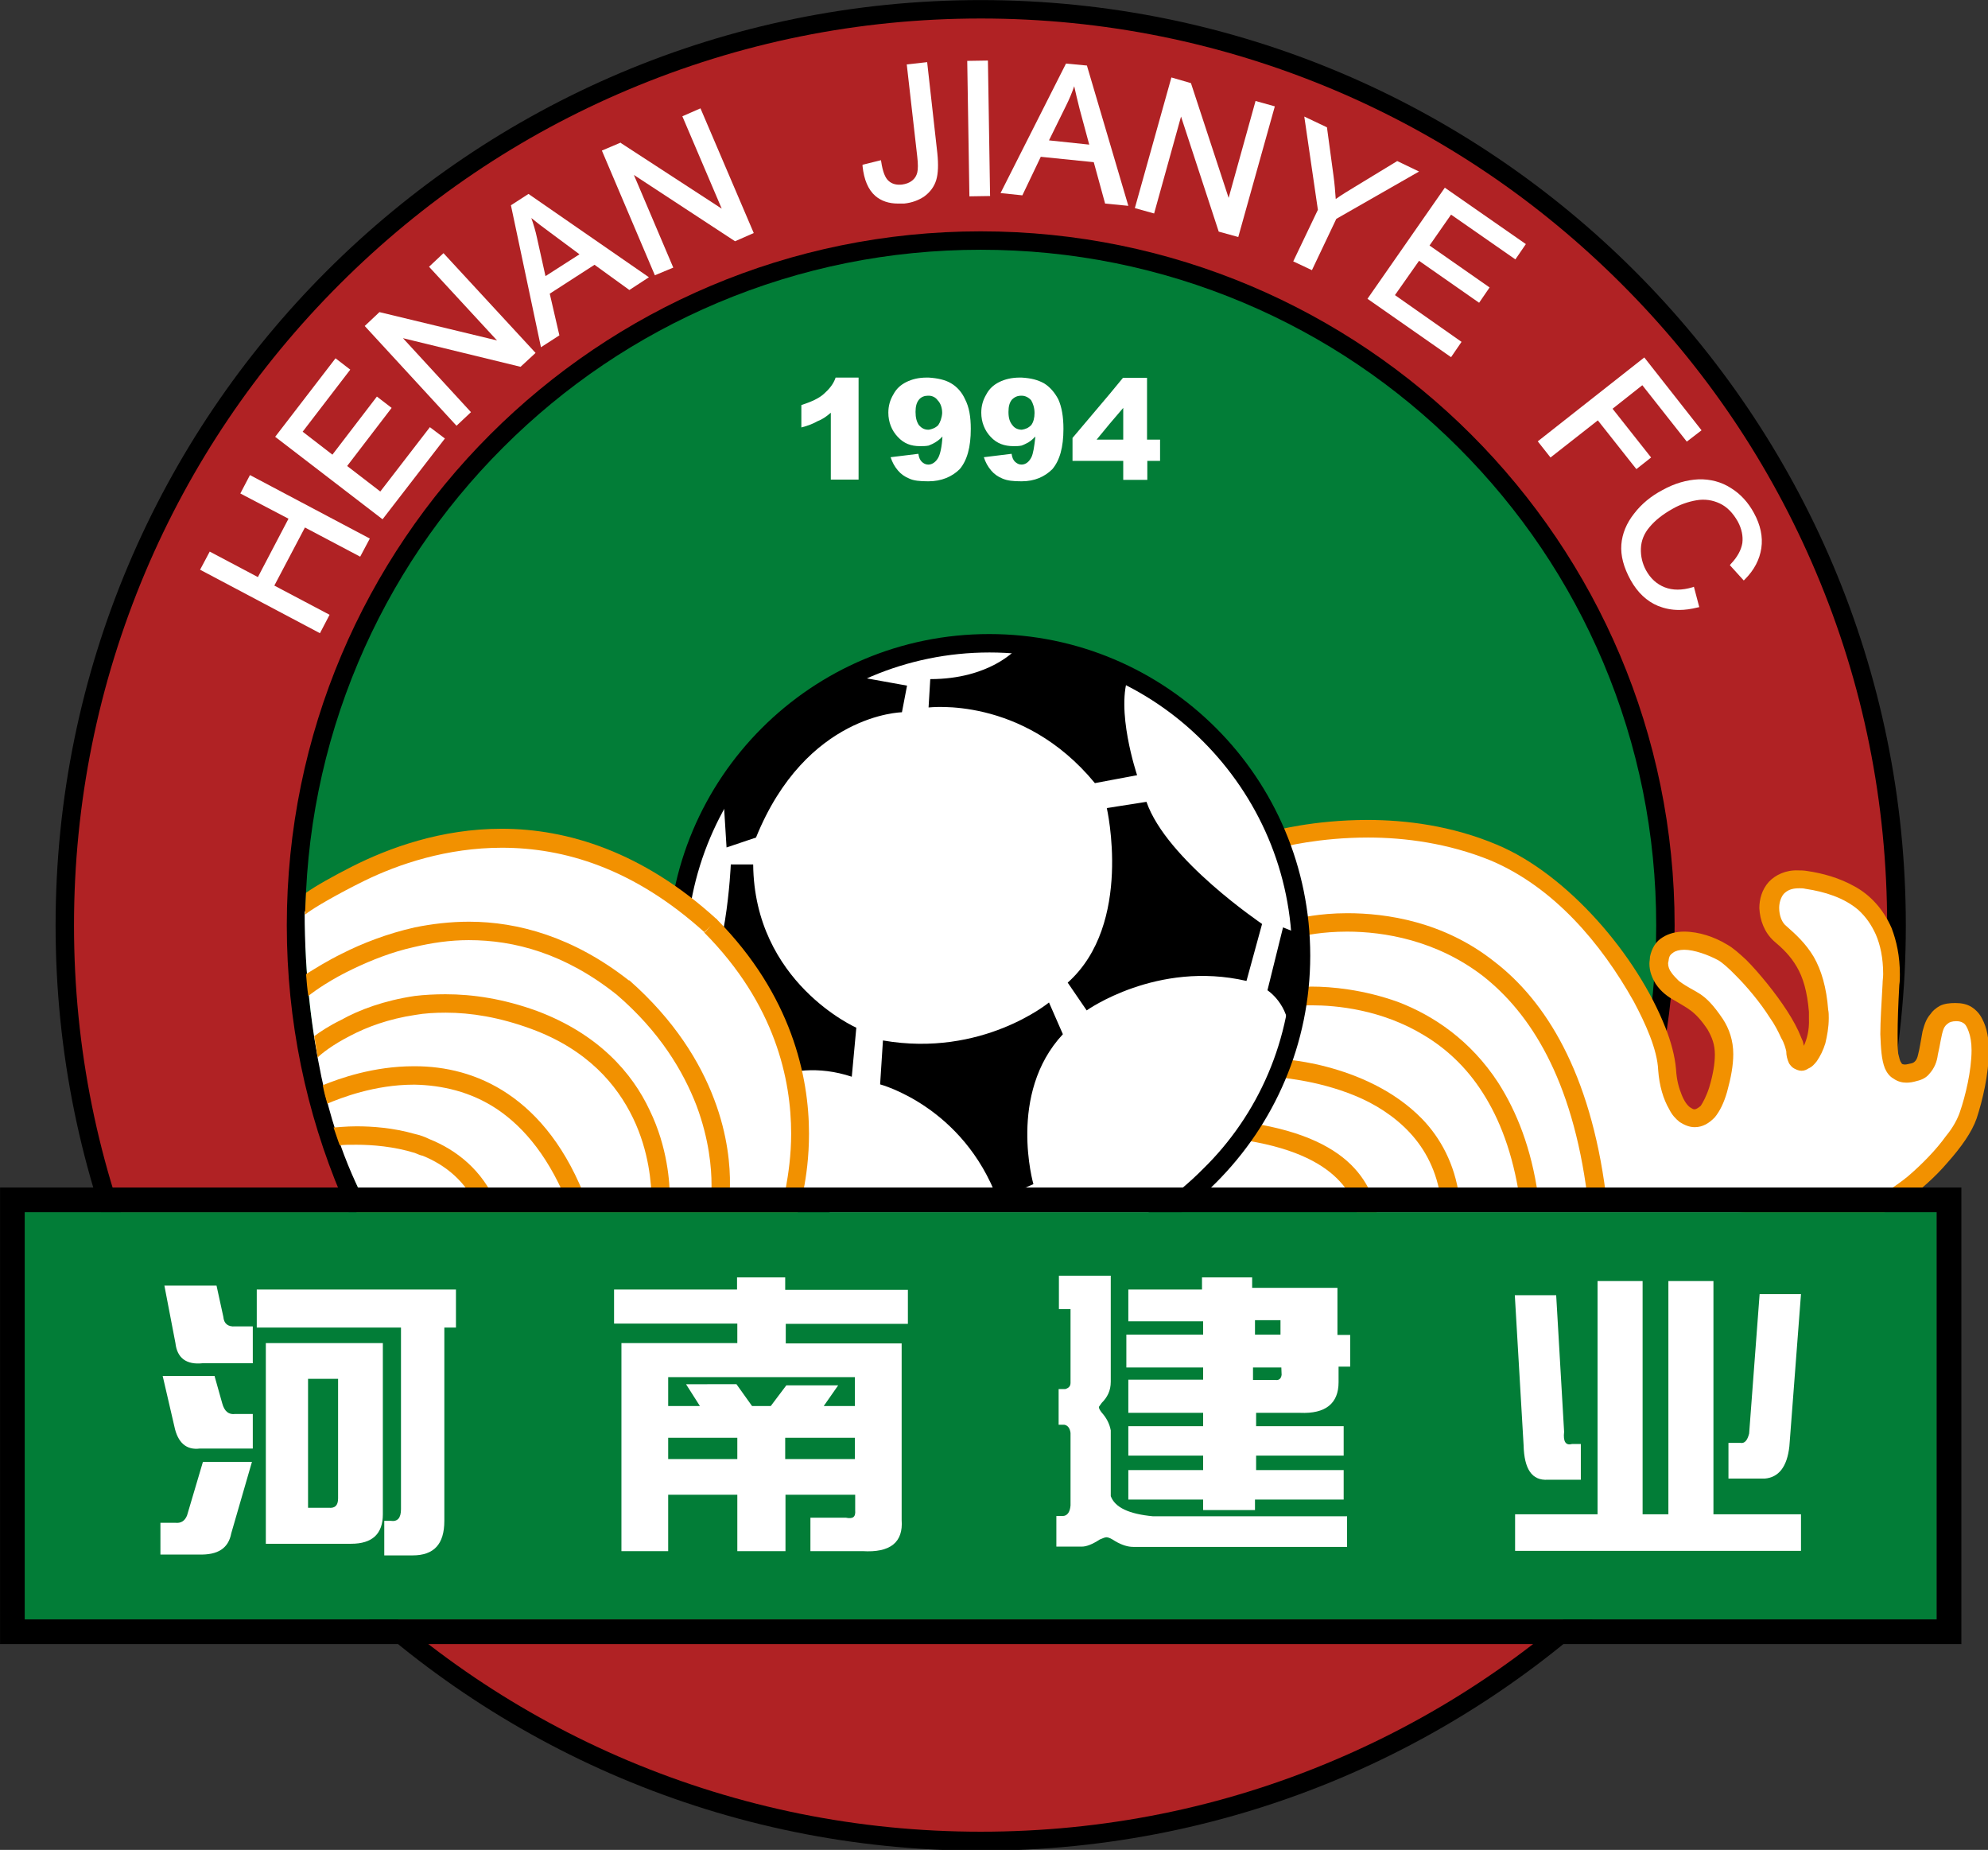 <svg xmlns:dc="http://purl.org/dc/elements/1.1/" xmlns:cc="http://creativecommons.org/ns#" xmlns:rdf="http://www.w3.org/1999/02/22-rdf-syntax-ns#" xmlns:svg="http://www.w3.org/2000/svg" xmlns="http://www.w3.org/2000/svg" xmlns:sodipodi="http://sodipodi.sourceforge.net/DTD/sodipodi-0.dtd" xmlns:inkscape="http://www.inkscape.org/namespaces/inkscape" version="1.1" id="图层_1" x="0px" y="0px" viewBox="1 1 268.72 250" xml:space="preserve" sodipodi:docname="henan.svg" inkscape:version="0.92.4 (5da689c313, 2019-01-14)"><rect x="1" y="1" width="268.72" height="250" fill="#333333" stroke="none"/><defs id="defs117"></defs><sodipodi:namedview pagecolor="#ffffff" bordercolor="#666666" borderopacity="1" objecttolerance="10" gridtolerance="10" guidetolerance="10" inkscape:pageopacity="0" inkscape:pageshadow="2" inkscape:window-width="1366" inkscape:window-height="705" id="namedview115" showgrid="false" fit-margin-top="1" fit-margin-bottom="1" fit-margin-left="1" fit-margin-right="1" inkscape:zoom="0.94752309" inkscape:cx="318.84624" inkscape:cy="272.66995" inkscape:window-x="-8" inkscape:window-y="-8" inkscape:window-maximized="1" inkscape:current-layer="图层_1"></sodipodi:namedview>
<style type="text/css" id="style2">
	.st0{fill:#B02224;}
	.st1{fill:#027D37;}
	.st2{fill-rule:evenodd;clip-rule:evenodd;fill:#FFFFFF;}
	.st3{fill-rule:evenodd;clip-rule:evenodd;fill:#F29100;}
	.st4{fill-rule:evenodd;clip-rule:evenodd;}
	.st5{fill-rule:evenodd;clip-rule:evenodd;fill:#027D37;}
	.st6{fill:#FFFFFF;}
</style>
<g id="g112" transform="matrix(0.383,0,0,0.383,-17.76,-27.139)">
	<path d="M 395.1,73.5 C 214.8,73.5 68.6,219.7 68.6,400 68.6,580.3 214.8,726.5 395.1,726.5 575.4,726.5 721.6,580.3 721.6,400 721.6,219.7 575.4,73.5 395.1,73.5 Z" id="path4" inkscape:connector-curvature="0"></path>
	<path class="st0" d="m 395.1,80 c 43.2,0 85.1,8.5 124.5,25.1 38.1,16.1 72.3,39.2 101.7,68.6 29.4,29.4 52.5,63.6 68.6,101.7 16.7,39.4 25.1,81.3 25.1,124.5 0,43.2 -8.5,85.1 -25.1,124.5 -16.1,38.1 -39.2,72.3 -68.6,101.7 -29.4,29.4 -63.6,52.5 -101.7,68.6 -39.4,16.7 -81.3,25.1 -124.5,25.1 -43.2,0 -85.1,-8.5 -124.5,-25.1 C 232.5,678.6 198.3,655.5 168.9,626.1 139.5,596.7 116.4,562.5 100.3,524.4 83.6,485.1 75.1,443.2 75.1,400 c 0,-43.2 8.5,-85.1 25.1,-124.5 16.1,-38.1 39.2,-72.3 68.6,-101.7 29.4,-29.4 63.6,-52.5 101.7,-68.6 C 310,88.5 351.9,80 395.1,80" id="path6" inkscape:connector-curvature="0" style="fill:#b02224"></path>
	<path d="m 395.1,155.1 c -135.2,0 -244.9,109.6 -244.9,244.9 0,135.3 109.6,244.9 244.9,244.9 C 530.4,644.9 640,535.2 640,400 640,264.8 530.3,155.1 395.1,155.1 Z" id="path8" inkscape:connector-curvature="0"></path>
	<path class="st1" d="m 395.1,161.6 c 32.2,0 63.4,6.3 92.8,18.7 28.4,12 53.9,29.2 75.8,51.1 21.9,21.9 39.1,47.4 51.1,75.8 12.4,29.4 18.7,60.6 18.7,92.8 0,32.2 -6.3,63.4 -18.7,92.8 -12,28.4 -29.2,53.9 -51.1,75.8 -21.9,21.9 -47.4,39.1 -75.8,51.1 -29.4,12.4 -60.6,18.7 -92.8,18.7 -32.2,0 -63.4,-6.3 -92.8,-18.7 -28.4,-12 -53.9,-29.2 -75.8,-51.1 -21.9,-21.9 -39.1,-47.4 -51.1,-75.8 -12.4,-29.4 -18.7,-60.6 -18.7,-92.8 0,-32.2 6.3,-63.4 18.7,-92.8 12,-28.4 29.2,-53.9 51.1,-75.8 21.9,-21.9 47.4,-39.1 75.8,-51.1 29.4,-12.4 60.6,-18.7 92.8,-18.7" id="path10" inkscape:connector-curvature="0" style="fill:#027d37"></path>
	<path class="st2" d="m 490,473.9 -18.1,20.7 57.8,2.2 c 0,-0.1 -10.8,-23.5 -39.7,-22.9 z" id="path12" inkscape:connector-curvature="0" style="clip-rule:evenodd;fill:#ffffff;fill-rule:evenodd"></path>
	<g id="g22">
		<path class="st2" d="m 339.7,212.5 c -1.8,1.6 -4.5,2.8 -7.9,3.9 v 7.9 c 2.4,-0.6 4.3,-1.4 5.7,-2.2 1.6,-0.6 3.1,-1.6 4.7,-3 v 23.6 h 9.8 v -36 h -8.1 c -0.8,2.4 -2.4,4.2 -4.2,5.8 z" id="path14" inkscape:connector-curvature="0" style="clip-rule:evenodd;fill:#ffffff;fill-rule:evenodd"></path>
		<path class="st2" d="m 384.6,208.7 c -2,-1.2 -4.7,-1.8 -7.9,-2 -0.2,0 -0.4,0 -0.6,0 -3,0 -5.3,0.6 -7.3,1.6 -2,1 -3.5,2.4 -4.5,4.3 -1.2,2 -1.8,4.1 -1.8,6.5 0,3.3 1.2,6.3 3.3,8.5 2.2,2.4 4.7,3.3 7.9,3.3 1,0 2,0 3,-0.2 0.4,-0.2 1,-0.4 1.4,-0.6 1.2,-0.6 2.4,-1.4 3.5,-2.6 -0.2,3.7 -0.8,6.1 -1.4,7.3 -0.8,1.6 -2.2,2.6 -3.5,2.6 h -0.2 c -0.8,0 -1.6,-0.4 -2.2,-1 -0.6,-0.6 -1,-1.4 -1.2,-2.8 l -9.8,1.2 c 0.6,1.8 1.4,3.3 2.6,4.7 1,1.2 2.4,2.2 3.9,2.8 1.6,0.8 3.9,1 6.7,1 0,0 0,0 0.2,0 4.5,0 8.3,-1.6 11,-4.3 2.6,-3.1 3.9,-7.7 3.9,-14.2 0,-4.3 -0.6,-7.7 -2,-10.4 -1.1,-2.5 -2.9,-4.5 -5,-5.7 z m -4.5,14.8 c -1,1 -2.2,1.4 -3.3,1.6 -0.2,0 -0.2,0 -0.2,0 -1.4,0 -2.4,-0.6 -3.3,-1.6 -0.8,-1.2 -1.2,-2.6 -1.2,-4.7 0,-2 0.4,-3.3 1.2,-4.3 0.8,-1 2,-1.4 3.1,-1.4 0.2,0 0.2,0 0.4,0 1.2,0 2.4,0.6 3.1,1.6 1,1 1.6,2.6 1.6,4.5 -0.1,1.7 -0.7,3.3 -1.4,4.3 z" id="path16" inkscape:connector-curvature="0" style="clip-rule:evenodd;fill:#ffffff;fill-rule:evenodd"></path>
		<path class="st2" d="m 417.4,208.7 c -2.2,-1.2 -4.5,-1.8 -7.9,-2 -0.2,0 -0.4,0 -0.6,0 -2.9,0 -5.3,0.6 -7.3,1.6 -2,1 -3.5,2.4 -4.5,4.3 -1.2,2 -1.8,4.1 -1.8,6.5 0,3.3 1.2,6.3 3.3,8.5 2.2,2.4 4.9,3.3 8.1,3.3 1,0 1.8,0 2.8,-0.2 0.6,-0.2 1,-0.4 1.4,-0.6 1.4,-0.6 2.3,-1.4 3.5,-2.6 -0.4,3.7 -0.8,6.1 -1.4,7.3 -0.8,1.6 -2,2.6 -3.5,2.6 v 0 c -1,0 -1.6,-0.4 -2.3,-1 -0.6,-0.6 -1,-1.4 -1.2,-2.8 l -9.8,1.2 c 0.6,1.8 1.4,3.3 2.6,4.7 1,1.2 2.4,2.2 3.9,2.8 1.8,0.8 3.9,1 6.7,1 h 0.2 c 4.5,0 8.1,-1.6 10.8,-4.3 2.6,-3.1 3.9,-7.7 3.9,-14.2 0,-4.3 -0.6,-7.7 -1.8,-10.4 -1.3,-2.5 -3.1,-4.5 -5.1,-5.7 z m -4.5,14.8 c -1,1 -2,1.4 -3.3,1.6 -1.4,0 -2.6,-0.6 -3.3,-1.6 -1,-1.2 -1.4,-2.6 -1.4,-4.7 0,-2 0.4,-3.3 1.2,-4.3 1,-1 2,-1.4 3.3,-1.4 h 0.2 c 1.2,0 2.4,0.6 3.3,1.6 0.6,1 1.2,2.6 1.2,4.5 0,1.7 -0.4,3.3 -1.2,4.3 z" id="path18" inkscape:connector-curvature="0" style="clip-rule:evenodd;fill:#ffffff;fill-rule:evenodd"></path>
		<path class="st2" d="m 453.8,228.6 v -21.8 h -8.5 l -4.7,5.7 -13.1,15.5 v 8.1 h 13.2 4.7 v 6.7 h 8.5 v -6.7 h 4.5 v -7.5 z m -8.4,0 h -4.7 -4.7 l 4.7,-5.7 4.7,-5.5 z" id="path20" inkscape:connector-curvature="0" style="clip-rule:evenodd;fill:#ffffff;fill-rule:evenodd"></path>
	</g>
	<path class="st2" d="m 499.3,369.6 c 0,0 78.9,-22.2 119.2,40.3 0,0 17.9,23.4 18.9,40.9 1.2,17.3 13.2,24.2 18.1,7.1 4.9,-17.5 1,-23 -10.4,-32.9 0,0 -12,-4.3 -10.2,-13.6 1.6,-9.2 14.5,-6.5 22.2,-2.2 7.7,4.3 25,26.2 25.6,34.8 0.6,8.8 9.2,1.2 8.3,-14.2 -1.2,-15.1 -7.1,-21.6 -13.8,-27.1 -6.5,-5.5 -5.3,-21.2 9.2,-19.1 14.8,2.2 31.7,9.8 30.1,37 -1.8,27.3 -1.2,33.2 8.1,31.1 9.2,-2.2 1.6,-21.2 14.7,-21.2 13,0 8.1,25 4.3,36.6 -3.7,11.2 -22.8,29.7 -33.8,32.4 -10.8,2.6 -179.6,17.3 -179.6,17.3 0,0 13.6,-35.4 -40.1,-43.9 -0.1,0.2 30.2,-51.6 9.2,-103.3 z" id="path24" inkscape:connector-curvature="0" style="clip-rule:evenodd;fill:#ffffff;fill-rule:evenodd"></path>
	<path class="st3" d="m 499.3,369.6 0.8,3.1 h 0.2 c 1.4,-0.4 14.2,-3.7 31.5,-3.7 13,0 28.3,2 43.3,8.1 22.2,9.4 38.9,29.1 50.5,49.8 4.1,7.7 8.3,16.9 8.6,24.2 0.4,5.5 1.8,10.2 3.9,13.8 1,2 2.2,3.3 3.7,4.5 1.6,1 3.3,1.8 5.3,1.8 2.8,0 5.1,-1.4 7.1,-3.5 1.8,-2.2 3.2,-5.1 4.3,-8.9 1.4,-5.1 2.2,-9.4 2.2,-13.4 0,-4.7 -1.4,-8.9 -3.7,-12.4 -6.9,-10.2 -9.2,-8.7 -15.5,-13.4 -1,-1 -2,-2 -2.6,-2.9 -0.8,-1 -1.2,-2.2 -1.2,-3.3 0,-0.4 0.2,-0.8 0.2,-1.2 0.2,-1.6 0.8,-2 1.6,-2.6 0.8,-0.6 2.2,-1 3.9,-1 3.5,0 8.5,1.8 12,3.7 1.4,0.8 3.7,2.8 6.3,5.5 3.9,3.9 8.5,9.4 11.8,14.6 1.8,2.5 3.1,5.1 4.1,7.3 1.2,2 1.6,3.9 1.8,4.7 0,1.6 0.4,3 1,4.3 0.4,0.6 1,1.4 1.8,1.8 0.8,0.4 1.6,0.8 2.6,0.8 1,0 1.8,-0.4 2.4,-0.8 1.4,-0.6 2.2,-1.6 3,-2.6 1.2,-1.8 2.2,-3.7 3,-6.3 0.6,-2.6 1.2,-5.5 1.2,-8.9 0,-1 0,-2 -0.2,-2.9 -0.6,-7.9 -2.4,-14 -5.1,-18.7 -2.8,-4.7 -6.3,-7.9 -9.6,-10.8 -1.6,-1.2 -2.6,-3.7 -2.6,-6.5 0,-1.8 0.6,-3.7 1.6,-4.9 1.2,-1.2 2.6,-2 5.5,-2 0.6,0 1.4,0 2.2,0.2 6.7,1 13.6,3.1 18.7,7.5 2.6,2.4 4.5,5.1 6.1,8.6 1.6,3.7 2.6,8.3 2.6,14 0,1.2 -0.2,2.2 -0.2,3.3 -0.4,7.3 -0.8,13.2 -0.8,17.9 0.2,5.1 0.4,8.9 1.6,12 0.6,1.4 1.6,2.9 3.1,3.7 1.4,1 3,1.4 4.5,1.4 1.2,0 2.4,-0.2 3.7,-0.6 1.8,-0.4 3.3,-1.2 4.3,-2.4 2,-2.2 2.8,-4.5 3.1,-6.9 0.8,-3.3 1.2,-6.9 2,-9 0.4,-1 1,-1.6 1.6,-2 0.4,-0.4 1.4,-0.8 2.9,-0.8 1,0 1.8,0.2 2.4,0.6 0.8,0.4 1.4,1.4 2,3.1 0.6,1.6 1,3.9 1,6.5 0,7.3 -2.2,16.3 -4.1,21.8 -0.8,2.4 -2.4,5.5 -4.9,8.5 -3.5,4.9 -8.5,10 -13.4,14.2 -2.4,2 -4.9,3.7 -7.1,5.1 -2.4,1.4 -4.5,2.2 -6.1,2.5 -0.4,0.2 -1.6,0.4 -3.3,0.6 -6.9,1 -21.2,2.5 -38.9,4.3 -26.8,2.5 -60.8,5.7 -88.3,8.3 -13.8,1.2 -26,2.4 -34.6,2.9 -8.7,0.8 -13.8,1.4 -13.8,1.4 l 0.2,3.1 3.1,1.2 c 0,-0.2 1.8,-4.5 1.8,-10.8 0,-6.1 -1.8,-14.2 -8.4,-21.4 -6.5,-7.1 -17.7,-13 -36.2,-15.9 l -0.4,3.1 1,1.2 c 0,-0.2 18.9,-28.5 18.9,-65.5 0,-12.8 -2,-26.5 -7.7,-40.3 l -3.3,1.3 0.8,3.1 -0.8,-3.1 -3.1,1.4 c 5.3,12.8 7.3,25.8 7.3,37.8 0,17.5 -4.1,33.2 -8.1,44.4 -2.2,5.7 -4.1,10.2 -5.7,13.4 -0.8,1.6 -1.4,2.7 -1.8,3.7 -0.4,0.4 -0.4,0.6 -0.6,0.8 l -0.2,0.2 v 0.2 l -2.4,3.9 4.7,0.6 c 17.5,2.9 27.1,8.5 32.5,14.4 5.3,5.7 6.5,12 6.7,16.9 0,2.6 -0.4,4.7 -0.8,6.3 -0.2,0.8 -0.4,1.4 -0.4,1.8 l -0.2,0.4 1.4,0.6 -1.4,-0.6 1.4,0.6 -1.4,-0.6 -2,4.9 5.3,-0.4 c 0,0 42.1,-3.7 85.8,-7.7 21.6,-2.2 43.9,-4.1 61.2,-5.9 8.7,-1 16.1,-1.8 21.8,-2.4 3,-0.4 5.3,-0.6 7.1,-1 2,-0.2 3.3,-0.4 4.1,-0.6 3.3,-1 6.9,-2.8 10.4,-5.1 5.3,-3.7 11,-8.7 15.5,-14 4.7,-5.3 8.5,-10.6 10.2,-15.5 2,-6.1 4.3,-15.5 4.3,-24 0,-3.9 -0.6,-7.9 -2.4,-11.2 -0.8,-1.6 -2,-3 -3.7,-4.1 -1.6,-1 -3.5,-1.4 -5.7,-1.4 -2,0 -3.9,0.2 -5.5,1 -1.4,0.8 -2.6,1.8 -3.3,2.9 -1.6,1.8 -2.2,3.9 -2.8,6.1 -0.6,3.1 -1,6.1 -1.6,8.3 -0.2,1 -0.6,1.8 -1,2.2 -0.4,0.4 -0.6,0.6 -1.4,0.8 -1,0.2 -1.6,0.4 -2.2,0.4 -0.6,0 -1,-0.2 -1,-0.2 -0.2,-0.2 -0.2,-0.2 -0.4,-0.6 -0.4,-0.4 -0.6,-1.6 -1,-3.1 -0.2,-1.8 -0.2,-3.9 -0.2,-6.7 0,-4.5 0.2,-10.2 0.6,-17.5 0.2,-1.2 0.2,-2.6 0.2,-3.7 0,-6.5 -1.2,-11.8 -2.9,-16.3 -3,-6.9 -7.7,-11.8 -13,-14.7 -5.5,-3.1 -11.4,-4.7 -16.9,-5.5 -1.2,-0.2 -2.2,-0.2 -3.1,-0.2 -4.3,-0.2 -8.1,1.6 -10.4,4.1 -2.4,2.7 -3.3,6.1 -3.3,9.2 0.2,4.3 1.8,8.6 5.1,11.6 3.1,2.6 5.9,5.3 8.1,9.1 2.2,3.7 3.7,8.7 4.3,15.9 0,0.8 0,1.6 0,2.4 0.2,4.1 -0.8,7.5 -1.8,9.6 -0.4,-2 -0.2,-1.2 -1,-3.1 -2.2,-5.7 -6.9,-12.6 -11.8,-18.7 -2.5,-3.1 -5.1,-6.1 -7.5,-8.5 -2.6,-2.4 -4.7,-4.3 -6.9,-5.5 -4.3,-2.6 -9.8,-4.5 -15.1,-4.5 -2.6,0 -5.3,0.6 -7.5,2 -2.4,1.4 -3.9,3.9 -4.5,6.9 0,0.8 -0.2,1.6 -0.2,2.4 0,2.8 1,5.1 2.2,7.1 2,3 4.5,4.7 6.7,5.9 4.5,2.8 7.1,3.5 11.6,10.2 1.6,2.8 2.6,5.3 2.6,8.9 0,3.1 -0.6,6.9 -2,11.6 -1,3.1 -2.2,5.3 -3,6.5 -1.2,1 -1.8,1.2 -2.2,1.2 -0.4,0 -0.8,-0.2 -1.4,-0.6 -1,-0.6 -2.2,-2.2 -3.1,-4.5 -1,-2.4 -1.8,-5.3 -2,-9 -0.4,-4.7 -1.8,-9.8 -3.7,-14.6 -10,-25.6 -34.6,-54.3 -59.6,-64.7 -15.9,-6.7 -32.1,-8.7 -45.6,-8.7 -19.3,0 -33.2,3.9 -33.4,3.9 l -3.5,1 1.4,3.5 z" id="path26" inkscape:connector-curvature="0" style="clip-rule:evenodd;fill:#f29100;fill-rule:evenodd"></path>
	<path class="st3" d="m 508.7,403.8 v 0 c 0.6,-0.2 6.9,-1.6 15.7,-1.6 13,0 31.5,3 48,15.7 16.5,13 31.5,36 36.8,77.7 l 6.5,-1 c -5.5,-42.7 -21.2,-67.9 -39.3,-81.8 -17.9,-14.2 -38.2,-17.1 -51.9,-17.1 -10.2,0 -17.1,1.8 -17.3,1.8 z" id="path28" inkscape:connector-curvature="0" style="clip-rule:evenodd;fill:#f29100;fill-rule:evenodd"></path>
	<path class="st3" d="m 506.2,428.4 v 0 c 0.4,0 2.6,-0.2 5.7,-0.2 8.5,0 24.6,1.4 39.7,10.6 7.5,4.5 14.8,11 20.7,20.3 5.9,9.2 10.6,21.2 13,37.2 l 6.5,-1 c -2.4,-16.7 -7.5,-29.5 -14,-39.7 -9.8,-15.1 -23,-23.8 -35.2,-28.5 -12.4,-4.5 -23.8,-5.5 -30.7,-5.5 -3.9,0 -6.5,0.4 -6.5,0.4 z" id="path30" inkscape:connector-curvature="0" style="clip-rule:evenodd;fill:#f29100;fill-rule:evenodd"></path>
	<path class="st3" d="m 498.1,453.4 v 0 c 1.6,0.2 15.3,1 29.1,6.7 7.1,2.9 14,7.3 19.3,13 5.5,5.9 9.6,13.6 11,23.6 l 6.5,-0.8 c -1.6,-11.8 -6.7,-21 -13.2,-27.7 -10,-10.2 -23,-15.5 -33.6,-18.3 -10.6,-2.8 -18.9,-2.9 -18.9,-2.9 z" id="path32" inkscape:connector-curvature="0" style="clip-rule:evenodd;fill:#f29100;fill-rule:evenodd"></path>
	<path class="st2" d="m 508.1,410.7 c 0,60.8 -49.4,109.9 -109.9,109.9 -61,0 -110.1,-49.2 -110.1,-109.9 0,-61 49.2,-110.3 110.1,-110.3 60.6,0 109.9,49.4 109.9,110.3 z" id="path34" inkscape:connector-curvature="0" style="clip-rule:evenodd;fill:#ffffff;fill-rule:evenodd"></path>
	<path class="st4" d="M 508.1,410.7 H 505 c 0,29.5 -12,56.3 -31.5,75.3 -19.3,19.5 -46,31.5 -75.3,31.5 -29.5,0 -56.2,-12 -75.7,-31.5 -19.3,-19.1 -31.3,-45.8 -31.3,-75.3 0,-29.5 12,-56.2 31.3,-75.7 19.5,-19.3 46.2,-31.3 75.7,-31.3 29.3,0 56.1,12 75.3,31.3 19.5,19.5 31.5,46.2 31.5,75.7 h 3.1 3.3 c 0,-62.7 -50.7,-113.5 -113.3,-113.5 -62.7,0 -113.5,50.7 -113.5,113.5 0,62.4 50.7,113.3 113.5,113.3 62.5,0 113.3,-50.9 113.3,-113.3 z" id="path36" inkscape:connector-curvature="0" style="clip-rule:evenodd;fill-rule:evenodd"></path>
	<path class="st4" d="m 314.8,378.5 h -7.9 c 0,0 -1.6,37.8 -11.6,44.4 l 13.8,37.6 c 0,0 16.7,-15 40.5,-7.1 l 1.6,-17.3 c 0,0 -36,-15.9 -36.4,-57.6 z m 1,-9.5 c 17.7,-43.7 51.5,-44.2 51.5,-44.2 l 1.8,-9.4 -18.3,-3.3 c -24.4,11.2 -46.6,41.1 -46.6,41.1 l 1.2,19.3 z m 119.6,-19.2 14.9,-2.8 c 0,0 -7.9,-23.4 -2.8,-35.6 0,0 -21,-9.2 -39.9,-8.9 0,0 -9.2,10.6 -30.3,10.6 l -0.6,10 c 0,0.1 33.1,-4.4 58.7,26.7 z m 66.4,50.9 -5.5,22.2 c 0,0 7.7,4.9 7.7,15.5 l 4.5,-35 z m -48.2,-44.3 -14,2.2 c 0,0 9.4,40.9 -13.8,61.6 l 6.7,9.8 c 0,0 24.8,-17.7 56.4,-10.4 l 5.5,-20.1 c 0.1,0 -33.7,-22.6 -40.8,-43.1 z m -34.4,70.8 c 0,0 -23.6,19.5 -58.6,13.4 l -1,15.5 c 0,0 29.3,7.7 41.5,40.7 l 12.6,-5.5 c 0,0 -9.2,-31.9 10.4,-52.9 z" id="path38" inkscape:connector-curvature="0" style="clip-rule:evenodd;fill-rule:evenodd"></path>
	<path class="st2" d="m 162.4,453.4 c -3.3,-15.9 -5.9,-35.6 -5.9,-58.2 0,0 70.2,-61.4 143.2,4.9 46.8,47.4 27.7,99.9 27.7,99.9 H 179.3 c 0,0 -10.8,-17.3 -16.9,-46.6 z" id="path40" inkscape:connector-curvature="0" style="clip-rule:evenodd;fill:#ffffff;fill-rule:evenodd"></path>
	<path class="st3" d="m 174.6,502.8 152.8,0.6 h 2.4 l 0.8,-2.2 c 0,-0.2 3.9,-11.2 3.9,-27.7 0,-20.1 -6.1,-48.8 -32.4,-75.5 v -0.2 h -0.2 C 275.8,374 249.2,365.9 226,365.9 c -21.2,0 -39.7,6.7 -52.9,13.4 -6.3,3.2 -12.6,6.7 -16.1,9.2 l -0.4,7.7 c 3.3,-2.6 12.4,-7.7 20.7,-11.8 12.4,-6.1 29.5,-11.8 48.8,-11.8 21.8,0 46.4,7.1 71.6,29.9 l 2.2,-2.4 -2.4,2.4 c 25.2,25.4 30.7,52.1 30.7,71 0,7.7 -1,14.2 -1.8,18.7 -0.6,2.2 -1,3.9 -1.4,5.1 -0.2,0.6 -0.2,1 -0.4,1.4 v 0.2 0.2 l 3,1 V 497 l -152.8,-0.6 v 6.4 z" id="path42" inkscape:connector-curvature="0" style="clip-rule:evenodd;fill:#f29100;fill-rule:evenodd"></path>
	<g id="g52">
		<path class="st3" d="m 301,461.3 c -4.9,-13 -14,-27.9 -29.9,-41.9 h -0.2 c -19.5,-15.3 -39.1,-20.7 -56.4,-20.7 -6.7,0 -13.2,0.8 -19.1,2 -9.8,2.2 -18.7,5.7 -25.6,9.2 -5.3,2.6 -9.6,5.3 -12.8,7.3 0.2,2.5 0.4,5.1 0.8,7.7 2.5,-2 8.1,-5.9 15.9,-9.6 6.1,-2.9 13.4,-5.9 21.6,-7.7 5.9,-1.4 12.4,-2.4 19.1,-2.4 16.1,0 34,4.7 52.3,19.3 15.1,13 23.4,26.9 28.1,39.1 4.5,12 5.3,22.2 5.3,27.9 0,1.6 0,2.9 -0.2,3.7 0,0.4 0,0.6 0,0.8 v 0.2 0.2 l 6.5,0.8 c 0,-0.2 0.2,-2.2 0.2,-5.7 0.1,-6.2 -0.7,-17.4 -5.6,-30.2 z" id="path44" inkscape:connector-curvature="0" style="clip-rule:evenodd;fill:#f29100;fill-rule:evenodd"></path>
		<path class="st3" d="m 238.5,430.2 c -11.8,-4.3 -22.6,-5.9 -32.3,-5.9 -3.7,0 -7.5,0.2 -10.8,0.6 v 0 c -10.8,1.6 -19.7,4.9 -26.1,8.5 -4.1,2 -7.3,4.1 -9.4,5.7 0.4,2.6 0.8,4.9 1.2,7.5 1.4,-1.4 5.3,-4.5 11.6,-7.7 5.7,-3 13.4,-5.9 22.8,-7.3 3.3,-0.6 7.1,-0.8 10.8,-0.8 8.9,0 18.9,1.6 30.1,5.7 19.9,7.3 30.3,19.7 36,31.5 5.7,11.8 6.5,23.4 6.5,28.5 0,1 0,1.6 0,2.2 v 0.4 0.2 l 6.5,0.6 c 0,0 0,-1.2 0,-3.3 0,-5.7 -0.8,-18.3 -7.1,-31.3 -6.2,-13.3 -18.2,-27 -39.8,-35.1 z" id="path46" inkscape:connector-curvature="0" style="clip-rule:evenodd;fill:#f29100;fill-rule:evenodd"></path>
		<path class="st3" d="m 200.5,475.4 c -1.6,-0.8 -3.3,-1.4 -5.1,-1.8 -7.7,-2.2 -15.1,-2.7 -20.6,-2.7 -3.9,0 -6.9,0.4 -8.1,0.4 0.8,2.2 1.4,4.3 2.2,6.3 1.4,-0.2 3.3,-0.2 5.9,-0.2 5.5,0 13.2,0.6 20.6,2.9 1,0.4 1.8,0.8 2.8,1 8.1,3.3 15.3,9.1 19.5,18.7 h 2 l 4.5,-1.8 c -5,-11.9 -14.2,-19 -23.7,-22.8 z" id="path48" inkscape:connector-curvature="0" style="clip-rule:evenodd;fill:#f29100;fill-rule:evenodd"></path>
		<path class="st3" d="m 228.3,459.5 c -10.8,-7.3 -22.4,-9.8 -32.9,-9.8 0,0 -0.2,0 -0.4,0 -14.2,0 -26.2,4.3 -32.1,6.7 0.4,2.2 1,4.5 1.6,6.5 4.7,-2 16.7,-6.7 30.5,-6.7 0.2,0 0.4,0 0.4,0 9.4,0.2 19.7,2.4 29.1,8.7 9.6,6.5 18.7,17.3 25.6,35.2 h 0.2 l 5.9,-2.2 c -7.1,-19.1 -17.1,-31.1 -27.9,-38.4 z" id="path50" inkscape:connector-curvature="0" style="clip-rule:evenodd;fill:#f29100;fill-rule:evenodd"></path>
	</g>
	<g id="g58">
		<rect x="57.7" y="501.2" class="st5" width="674.8" height="143.7" id="rect54" style="clip-rule:evenodd;fill:#027d37;fill-rule:evenodd"></rect>
		<path d="M 732.5,501.2 V 644.9 H 57.7 V 501.2 h 674.8 m 8.7,-8.7 H 732.5 57.7 49 v 8.7 143.7 8.7 h 8.7 674.8 8.7 v -8.7 -143.7 z" id="path56" inkscape:connector-curvature="0"></path>
	</g>
	<g id="g82">
		<path class="st6" d="m 142.8,547.4 v 70.8 h 20.7 9.4 c 7.5,0 11.2,-3.5 11.2,-10.4 v -60.4 h -20.6 z m 25.5,54.8 c 0,2.6 -1.2,3.5 -3.3,3.3 h -1.6 -5.7 V 560 h 5.7 4.9 z" id="path60" inkscape:connector-curvature="0" style="fill:#ffffff"></path>
		<path class="st6" d="m 139.6,528.5 v 13.4 h 23.8 27.1 V 606 c 0,3.1 -1.2,4.5 -3.7,4.1 h -2.2 v 12.2 h 10 c 7.5,0 11.2,-3.9 11.2,-12.2 v -68.2 h 4.1 v -13.4 h -46.6 z" id="path62" inkscape:connector-curvature="0" style="fill:#ffffff"></path>
		<path class="st6" d="m 127.4,568.6 -2.7,-9.6 h -18.3 l 4.1,17.7 c 1.2,5.9 4.3,8.5 9,7.9 h 18.7 V 572.4 H 132 c -2.2,0.3 -3.8,-0.8 -4.6,-3.8 z" id="path64" inkscape:connector-curvature="0" style="fill:#ffffff"></path>
		<path class="st6" d="m 127.8,538.1 -2.4,-11 H 107 l 3.9,20.3 c 0.6,5.3 3.9,7.7 9.6,7.1 h 17.7 v -13 H 132 c -2.6,0.2 -4,-1 -4.2,-3.4 z" id="path66" inkscape:connector-curvature="0" style="fill:#ffffff"></path>
		<path class="st6" d="m 115,608.2 c -0.8,2 -2.2,2.8 -4.1,2.6 h -5.3 V 622 h 13.6 c 6.7,0.2 10.4,-2.2 11.4,-7.5 l 7.3,-25.2 h -17.3 z" id="path68" inkscape:connector-curvature="0" style="fill:#ffffff"></path>
		<path class="st6" d="m 326.1,528.5 v -4.3 h -8.5 -8.5 v 4.3 H 297 265.7 v 12 h 31.3 12.2 v 6.9 H 297 268.3 v 73.4 h 16.5 v -19.9 h 12.2 12.2 v 19.9 h 8.5 8.5 v -19.9 h 12.2 12.4 v 5.5 c 0.2,2.4 -0.8,3.1 -3.3,2.6 h -9 -3.5 v 11.8 h 3.5 14.9 c 9.8,0.6 14.4,-3.1 13.8,-11 v -62.3 h -28.7 -12.2 v -6.9 h 12.2 30.9 v -12 h -30.9 -12.4 z m -16.9,59.8 H 297 284.8 v -7.5 h 12.2 12.2 z m 41.5,0 h -12.4 -12.2 v -7.5 h 12.2 12.4 z m -12.4,-28.9 h 12.4 v 10.2 h -11 l 5.1,-7.3 h -6.5 -11.8 l -5.5,7.3 h -3.3 -3.3 l -5.5,-7.7 H 297 291.1 l 4.9,7.7 h -11.2 v -10.2 h 12.2 20.7 z" id="path70" inkscape:connector-curvature="0" style="fill:#ffffff"></path>
		<path class="st6" d="m 521,527.9 h -24.6 -5.5 v -3.7 h -5.5 -12.2 v 4.3 h -26 v 11.2 h 26.4 v 4.7 H 446.5 V 556 h 27.1 v 4.3 H 447.2 V 572 h 26.4 v 4.7 h -26.4 v 10.4 h 26.4 v 5.1 h -26.4 v 10.4 h 26.4 v 3.7 h 11.8 6.5 v -3.7 h 4.5 26.8 v -10.4 h -26.8 -4.1 v -5.1 h 4.1 26.8 v -10.4 h -26.8 -4.1 V 572 h 4.1 11.4 c 9,0.4 13.6,-3.3 13.6,-10.8 v -5.5 h 4.1 V 544.5 H 521 Z m -29.1,11.4 h 4.5 4.5 v 5.1 h -4.5 -4.5 z m 9.4,19.3 c -0.2,1.4 -1,2 -2.2,1.8 h -2.8 -5.1 V 556 h 5.1 4.9 z" id="path72" inkscape:connector-curvature="0" style="fill:#ffffff"></path>
		<path class="st6" d="m 485.4,608.5 h -29.5 c -8.5,-0.8 -13.4,-3.1 -14.9,-7.1 v -23.2 c -0.4,-2.2 -1.4,-4.3 -3.2,-6.3 -0.6,-0.8 -1,-1.4 -1,-2 l 1,-1.4 c 2,-2 3.2,-4.3 3.2,-7.5 v -37.4 h -18.3 v 11.8 h 4.1 v 26 c 0,1.2 -0.6,1.8 -1.8,2.2 h -0.4 -2 v 12.6 h 2 c 1.2,0.2 2,1.2 2.2,2.9 v 25.6 c -0.2,2.4 -1.2,3.7 -2.8,3.7 h -2.2 v 10.8 h 9 c 1.6,0 3.7,-0.8 6.3,-2.5 1,-0.4 1.8,-0.8 2.4,-0.8 0.6,0 1.6,0.4 3.1,1.4 2.4,1.4 4.5,2 6.3,2 h 36.4 11 28.1 v -10.8 h -28.1 z" id="path74" inkscape:connector-curvature="0" style="fill:#ffffff"></path>
		<path class="st6" d="m 671.8,595.2 c 4.9,-0.4 7.9,-4.1 8.7,-11.4 l 4.1,-53.7 H 671.8 670 l -3.7,49.2 c -0.6,2.4 -1.6,3.6 -3.1,3.3 H 659 v 12.6 h 11 c 0.6,0 1.2,0 1.8,0 z" id="path76" inkscape:connector-curvature="0" style="fill:#ffffff"></path>
		<polygon class="st6" points="637.8,607.8 628.7,607.8 628.7,525.5 612.8,525.5 612.8,607.8 595.3,607.8 583.7,607.8 583.7,620.7 595.3,620.7 671.8,620.7 684.6,620.7 684.6,607.8 671.8,607.8 653.7,607.8 653.7,525.5 637.8,525.5 " id="polygon78" style="fill:#ffffff"></polygon>
		<path class="st6" d="m 595.3,595.6 h 0.2 11.4 V 583 h -3.1 c -2.2,0.6 -3.2,-0.8 -2.8,-4.3 l -2.8,-48.2 h -3 -11.6 l 3.1,52.9 c 0.2,8.4 2.9,12.6 8.6,12.2 z" id="path80" inkscape:connector-curvature="0" style="fill:#ffffff"></path>
	</g>
	<g id="g110">
		<path class="st6" d="m 432.7,97 -0.1,-0.4 -7.4,-0.7 -23.1,45.7 7.7,0.8 6.5,-13.6 18.7,1.9 4,14.6 8.2,0.8 z m -13.5,26 6.1,-12.4 c 1.1,-2.2 2,-4.4 2.8,-6.7 0.5,2.2 1.1,4.9 1.9,8 l 3.4,12.6 z" id="path84" inkscape:connector-curvature="0" style="fill:#ffffff"></path>
		<path class="st6" d="m 235.5,141.9 -6.2,4 10.6,50.1 6.5,-4.2 -3.4,-14.7 15.8,-10.2 12.3,8.9 6.9,-4.5 z m 6,29 -3,-13.5 c -0.5,-2.4 -1.2,-4.7 -2,-7 1.8,1.5 3.9,3.1 6.5,5 l 10.5,7.8 z" id="path86" inkscape:connector-curvature="0" style="fill:#ffffff"></path>
		<polygon class="st6" points="140,277.1 150.8,256.5 133.8,247.6 137.2,241.1 179.5,263.5 176.1,269.9 156.6,259.6 145.8,280.1 165.3,290.4 161.9,296.9 119.6,274.5 123,268.1 " id="polygon88" style="fill:#ffffff"></polygon>
		<polygon class="st6" points="167.4,199.9 172.6,203.9 155.8,225.8 166.3,233.9 182,213.4 187.2,217.4 171.5,237.9 183.2,246.9 200.7,224.2 206,228.2 184,256.7 183.6,256.4 146.1,227.6 " id="polygon90" style="fill:#ffffff"></polygon>
		<polygon class="st6" points="224.4,193.6 200.4,167.6 205.5,162.8 238,198 232.7,202.9 191.2,192.8 215.2,218.9 210.1,223.7 177.7,188.5 182.9,183.6 " id="polygon92" style="fill:#ffffff"></polygon>
		<polygon class="st6" points="268.2,124 303.7,147.1 289.8,114.5 296.2,111.7 315,155.7 308.4,158.6 272.7,135.2 286.6,167.9 280.1,170.6 261.4,126.6 268,123.8 " id="polygon94" style="fill:#ffffff"></polygon>
		<path class="st6" d="m 365.9,145.3 c -3.2,0 -5.9,-0.9 -8,-2.7 -2.5,-2.2 -4,-5.7 -4.5,-10.5 v -0.5 l 6.5,-1.6 0.1,0.6 c 0.5,3.4 1.4,5.7 2.6,6.7 1.2,1.1 2.8,1.5 4.7,1.3 1.4,-0.2 2.6,-0.6 3.6,-1.4 1,-0.8 1.5,-1.7 1.8,-2.8 0.3,-1.2 0.3,-3.1 0,-5.7 l -3.7,-32.5 7.2,-0.8 3.6,32.2 c 0.4,3.9 0.3,7.1 -0.4,9.4 -0.7,2.3 -2.1,4.2 -4.1,5.7 -2,1.4 -4.4,2.3 -7.2,2.6 -0.8,0 -1.5,0 -2.2,0 z" id="path96" inkscape:connector-curvature="0" style="fill:#ffffff"></path>
		
			<rect x="390.7" y="94.8" transform="matrix(1,-0.016,0.016,1,-1.871,6.403)" class="st6" width="7.3" height="47.8" id="rect98" style="fill:#ffffff"></rect>
		<polygon class="st6" points="456.3,148.8 449.5,146.9 462.4,100.8 469.3,102.8 482.6,143.3 492.1,109.1 498.9,111 486,157.1 479.1,155.2 465.8,114.6 " id="polygon100" style="fill:#ffffff"></polygon>
		<path class="st6" d="m 512,168.8 -6.6,-3.1 8.7,-18.2 -4.8,-32.9 8,3.8 2.3,17 c 0.4,2.8 0.6,5.6 0.8,8.3 2.1,-1.5 4.6,-3 7.4,-4.7 l 14.3,-8.7 7.7,3.7 -29.2,16.7 z" id="path102" inkscape:connector-curvature="0" style="fill:#ffffff"></path>
		<polygon class="st6" points="587.5,159.6 583.8,165 561.1,149.2 553.5,160.1 574.7,174.9 571,180.3 549.8,165.5 541.3,177.6 564.8,194.1 561.1,199.5 531.6,178.9 558.9,139.7 " id="polygon104" style="fill:#ffffff"></polygon>
		<polygon class="st6" points="591.7,229.2 629.3,199.6 649.5,225.3 644.3,229.3 628.6,209.4 618.1,217.7 631.7,234.9 626.5,239 612.9,221.8 596.2,234.9 " id="polygon106" style="fill:#ffffff"></polygon>
		<path class="st6" d="m 641.6,288.7 c -2.7,0 -5.1,-0.5 -7.4,-1.4 -4.1,-1.7 -7.3,-4.8 -9.7,-9.1 -2.5,-4.5 -3.6,-8.7 -3.3,-12.6 0.3,-3.8 1.8,-7.5 4.5,-10.9 2.6,-3.4 6,-6.2 10,-8.3 4.3,-2.4 8.6,-3.6 12.8,-3.8 4.1,-0.1 8,0.9 11.4,3.1 3.4,2.1 6.1,5.1 8.1,8.8 2.3,4.2 3.2,8.4 2.6,12.4 -0.6,4 -2.5,7.7 -5.8,11 l -0.4,0.4 -4.9,-5.4 0.3,-0.4 c 2.4,-2.5 3.7,-5 4.1,-7.4 0.3,-2.4 -0.2,-5 -1.6,-7.6 -1.7,-3 -3.8,-5.2 -6.4,-6.4 -2.6,-1.2 -5.3,-1.6 -8.2,-1.1 -2.9,0.5 -5.8,1.5 -8.4,3 -3.4,1.9 -6.1,4 -8.1,6.4 -2,2.3 -3,4.9 -3.1,7.6 -0.1,2.7 0.5,5.3 1.8,7.7 1.6,2.9 3.8,4.9 6.6,6 2.8,1.1 6.1,1.1 9.8,0 l 0.5,-0.2 1.9,7.2 -0.5,0.1 c -2.4,0.6 -4.6,0.9 -6.6,0.9 z" id="path108" inkscape:connector-curvature="0" style="fill:#ffffff"></path>
	</g>
</g>
</svg>